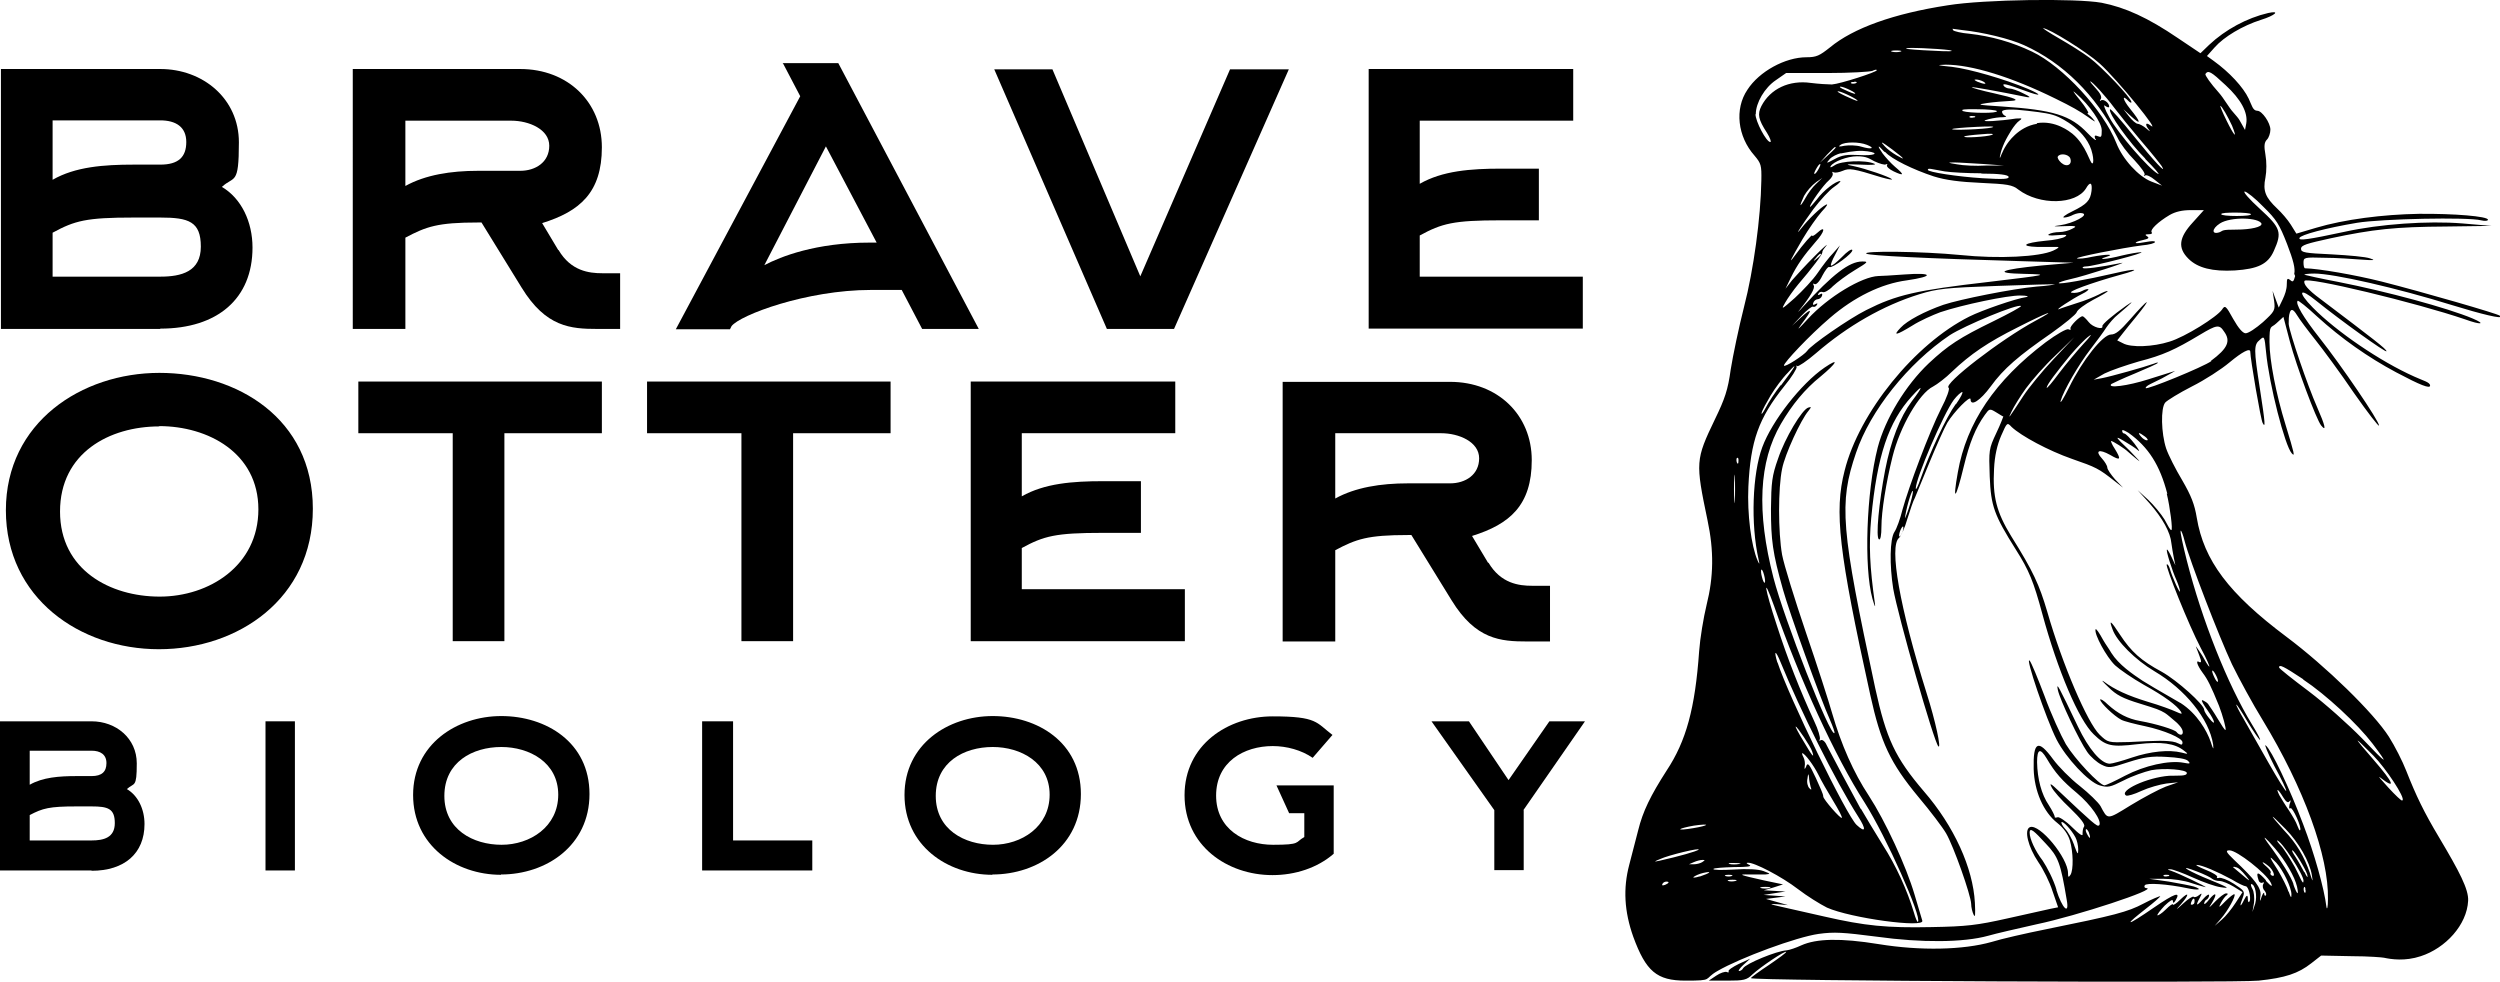 <?xml version="1.0" encoding="UTF-8"?>
<svg xmlns="http://www.w3.org/2000/svg" version="1.1" viewBox="0 0 807.9 317.4">
  <!-- Generator: Adobe Illustrator 28.7.1, SVG Export Plug-In . SVG Version: 1.2.0 Build 142)  -->
  <g>
    <g id="logo">
      <g>
        <g>
          <path d="M51.8,106.3H.3V22.3h51.5c13.8,0,25.4,9.6,25.4,23.7s-1.5,10.7-5.5,14.4c6.3,3.7,9.9,11.3,9.9,19.6,0,16.5-11.3,26.2-29.8,26.2ZM17,58.1c7.3-4.2,16.5-4.9,26.2-4.9h8.6c5.8,0,8.4-2.4,8.4-7.3s-3.4-7-8.4-7H17v19.1ZM17,89.4h34.8c6.8,0,13.1-1.6,13.1-9.7s-3.9-9.4-13.1-9.4h-8.6c-15.4,0-19,1-26.2,4.9v14.3Z"/>
          <path d="M180.5,80.8c4,6.8,9.9,7.5,14.1,7.5h5.8v18h-7.3c-8.7,0-16.7-.6-24.5-13.3l-13-21.1h-1.1c-13.1,0-16.7,1.3-23.5,4.9v29.5h-17V22.3h54.1c15.4,0,26.4,10.7,26.4,25.3s-7.1,20.7-19.3,24.5l5.2,8.7ZM168.1,55.2c5,0,9.4-2.8,9.4-8.1s-6.5-8.1-12.3-8.1h-34.2v21.1c6.5-3.6,14.7-4.9,23.5-4.9h13.6Z"/>
          <path d="M252.9,20.4h18l45.4,85.9h-18.3l-6.6-12.6h-10c-20.7,0-42.3,8.1-45,11.7l-.5,1h-17.5l40.2-75.3-5.5-10.5ZM283.3,78.4l-16.4-31.1-19.9,38.4c5.3-2.8,16.7-7.3,34-7.3h2.3Z"/>
          <path d="M379.2,106.3h-21.5l-36.4-83.9h18.8l28.4,66.9,29-66.9h19l-37.1,83.9Z"/>
          <path d="M458.8,89.4h52.7v16.8h-69.2V22.3h66.1v16.7h-49.6v20.4c7.3-4.2,16.5-4.9,26.2-4.9h12.3v16.7h-12.3c-15.4,0-19,1-26.2,4.9v13.3Z"/>
          <path d="M51.3,209.8c-25.4,0-49.4-16.5-49.4-44.9s24.5-44.4,49.6-44.4,49.6,14.7,49.6,43.9-24.3,45.4-49.7,45.4ZM51.5,137.8c-16.2,0-32.1,8.6-32.1,27.5s16.2,27.5,32.2,27.5,31.9-10,31.9-28.2-16.2-26.9-32.1-26.9Z"/>
          <path d="M163,140v67.2h-16.7v-67.2h-30.5v-16.7h78.7v16.7h-31.6Z"/>
          <path d="M256.3,140v67.2h-16.7v-67.2h-30.5v-16.7h78.7v16.7h-31.6Z"/>
          <path d="M330.3,190.4h52.6v16.8h-69.2v-83.9h66.1v16.7h-49.6v20.4c7.3-4.2,16.5-4.9,26.2-4.9h12.3v16.7h-12.3c-15.4,0-19,1-26.2,4.9v13.3Z"/>
          <path d="M481,181.8c4,6.8,9.9,7.5,14.1,7.5h5.8v18h-7.3c-8.7,0-16.7-.6-24.5-13.3l-13-21.1h-1.1c-13.1,0-16.7,1.3-23.5,4.9v29.5h-17v-83.9h54.1c15.4,0,26.4,10.7,26.4,25.3s-7.1,20.7-19.3,24.5l5.2,8.7ZM468.6,156.2c5,0,9.4-2.8,9.4-8.1s-6.5-8.1-12.3-8.1h-34.2v21.1c6.5-3.6,14.7-4.9,23.5-4.9h13.6Z"/>
          <path d="M29.6,281.3H0v-48.2h29.6c7.9,0,14.6,5.5,14.6,13.6s-.8,6.1-3.2,8.3c3.6,2.1,5.7,6.5,5.7,11.3,0,9.5-6.5,15.1-17.1,15.1ZM9.6,253.6c4.2-2.4,9.5-2.8,15.1-2.8h4.9c3.3,0,4.8-1.4,4.8-4.2s-2-4-4.8-4H9.6v11ZM9.6,271.6h20c3.9,0,7.5-.9,7.5-5.6s-2.2-5.4-7.5-5.4h-4.9c-8.8,0-10.9.6-15.1,2.8v8.2Z"/>
          <path d="M85.8,281.3v-48.2h9.5v48.2h-9.5Z"/>
          <path d="M161.9,282.7c-14.6,0-28.4-9.5-28.4-25.8s14-25.5,28.5-25.5,28.5,8.5,28.5,25.2-14,26-28.6,26ZM162,241.4c-9.3,0-18.4,4.9-18.4,15.8s9.3,15.8,18.5,15.8,18.3-5.8,18.3-16.2-9.3-15.4-18.4-15.4Z"/>
          <path d="M226.9,281.3v-48.2h10v38.5h25.6v9.7h-35.5Z"/>
          <path d="M320.7,282.7c-14.6,0-28.4-9.5-28.4-25.8s14-25.5,28.5-25.5,28.5,8.5,28.5,25.2-13.9,26-28.6,26ZM320.8,241.4c-9.3,0-18.4,4.9-18.4,15.8s9.3,15.8,18.5,15.8,18.3-5.8,18.3-16.2-9.3-15.4-18.4-15.4Z"/>
          <path d="M431,275.9c-5.3,4.6-12.5,6.9-19.8,6.9-14.6,0-28.4-9.5-28.4-25.8s14-25.5,28.5-25.5,14,2,19.3,6l-6.4,7.4c-3.6-2.5-8.4-3.8-12.9-3.8-9.3,0-18.3,5.1-18.3,16s9.2,15.9,18.4,15.9,7-.8,10.1-2.5v-7.7h-4.9l-4.1-9h18.5v22Z"/>
          <path d="M492.4,261.8v19.4h-9.5v-19.4l-20.3-28.7h12.1l12.8,19,13.2-19h11.5l-19.9,28.7Z"/>
        </g>
        <path d="M807.8,102c-.6-.6-24.4-7.5-38.1-11-8.8-2.2-20.4-4.2-24.8-4.3-.3,0-.5-.8-.5-1.8,0-1.7.2-1.8,6.8-1.6,3.8,0,9.2.4,12,.6,4.1.3,4.6.2,2.7-.4-1.3-.5-6.8-1-12.4-1.3-8.7-.4-9.9-.6-9.9-1.8s1.9-1.7,9.6-3.4c13.6-2.9,20.8-3.7,37.4-3.8l14.5-.2-9.4-.8c-11.1-.9-26.7.2-38,2.7-11.7,2.5-15,3-14.6,2,.3-1,8.5-3.2,18.6-4.9,7.8-1.3,35.9-1.9,40.1-.8,1.3.3,2.2.2,2.2-.2,0-1.1-10.9-2-22.3-1.9-11.7.2-24.1,1.8-33.2,4.5l-6.4,1.9-1.8-2.9c-1-1.6-3-3.9-4.4-5.2-3.8-3.6-4.7-5.7-3.8-10,.4-2.1.4-5.2,0-7.4-.5-2.8-.4-4,.5-4.9.6-.6,1.1-2.1,1.1-3.2,0-2.2-2.7-6.1-4.2-6.1s-1.8-1.8-2.8-3.9c-1.8-3.8-6.3-8.6-11.3-12.2l-2.2-1.6,2.5-2.8c3-3.4,9-7,15-8.9,4.5-1.4,6.4-3.1,2.3-2.2-6.9,1.6-13.9,5.4-19.1,10.3l-2.8,2.7-7.3-4.9c-9.7-6.6-17-9.9-24.6-11.4-8.3-1.5-37.9-1.1-49.7.8-17.6,2.7-30.6,7.4-38.1,13.6-3.4,2.7-4.4,3.2-7.6,3.2-6.9,0-15.3,4.6-19.1,10.5-4.2,6.2-3.2,15.1,2.3,21.3,2.1,2.5,2.3,3.1,2.2,8-.2,12.1-2.5,28.9-5.6,40.9-1.7,6.7-3.6,15.8-4.3,20.2-.9,6.6-1.9,9.5-5.1,16.1-6.3,13.1-6.3,13.9-2.4,32.6,2.1,9.9,2,18.2-.3,27.4-1,4.1-2.1,10.8-2.4,14.9-1.3,18.5-4.2,29.1-10.5,38.6-5.2,8.1-7.7,13.2-9.2,19.3-.7,2.8-2,7.8-2.9,11.2-2,7.6-1.6,15,1.3,23.2,4.1,11.2,7.6,14.2,16.9,14.2s5.6-.4,10.3-3.1c7.4-4.3,25.6-11,32.7-12,5.1-.7,7.9-.5,18.8.9,14.4,2,28.1,1.9,36-.3,2.4-.7,9.4-2.3,15.6-3.7,13-2.7,39.7-11.5,35.5-11.7-.5,0-.8-.4-.5-.9.5-.9,7.4-.4,13.6.9,3.7.8,5.3.5,2.3-.5-1-.3-4.6-1-8.1-1.6l-6.3-.9h4.7c2.7,0,6.5.5,9,1.4,2.4.8,4.4,1.3,4.5,1.3.2-.2-8.8-4.5-11.2-5.3-1.3-.4-1.3-.5-.2-.5.7,0,4,1.2,7.3,2.7,3.3,1.5,7.3,2.9,8.9,3.1,3.3.5,3.1.3-5.7-3.3-6-2.6-7.7-4-2-1.8,2.4.9,4.6,2,5,2.4.5.4,1.5.7,2.4.7s3,.9,4.5,1.8l2.9,1.8-2.2,3.4c-1.3,2-3.2,4.4-4.5,5.5l-2.3,2,2-2.3c2.3-2.6,4.9-7.4,4.4-7.9-.2-.2-1.5.8-2.9,2.2-2.1,2.2-2.4,2.3-1.5.6.6-1.1,1.4-2.2,1.9-2.5.5-.4.4-.6-.2-.6s-2.1,1.2-3.4,2.5c-2.4,2.5-2.4,2.5-1.1.4,1.8-3,1.1-3.5-1-.9-.9,1.2-1.6,1.7-1.6,1.3s.3-1.1.8-1.3c.4-.2.8-.9.8-1.4s-.9,0-2,1.3c-2.1,2.4-2.5,2.2-1-.5.8-1.5.7-1.6-.3-.8-.6.5-1.4.8-1.7.5-.2-.3-1.8.7-3.4,2.2-2.5,2.3-2.6,2.3-.7.2,2.8-3.2,2.7-4.3-.2-1.5-1.3,1.3-2.4,2-2.4,1.6s-1,.3-2.3,1.6c-1.3,1.3-2.5,2-2.7,1.9-.2-.2.9-1.6,2.3-3.1,1.7-1.6,2.7-2.3,2.7-1.5,0,.8.3.7.9-.3,1.7-2.9-.2-2.3-7.2,2.5-3.9,2.7-7.2,4.8-7.4,4.6-.2-.2,2-2,4.8-4.2,2.7-2.1,4.9-4,4.8-4.2-.2,0-2.6.9-5.4,2.4-5.1,2.7-9.3,3.8-31.5,8.3-6.5,1.3-14.4,3.1-17.6,4.1-9.2,2.6-23,2.9-36.5.7-12.3-2-20.1-1.8-25,.4-1.7.8-3.8,1.5-4.7,1.6-3.3.2-13.2,4.3-14.1,5.8-.2.5-.9.9-1.3.9s.2-.9,1.4-2l2.2-2-3.7,1.7c-2,1-3.5,2-3.3,2.4.2.3,0,.5-.6.2-.5-.2-2.1.3-3.4,1.2l-2.4,1.6h6c5.3,0,6.3-.2,8.1-2,2.7-2.5,10.5-7.7,10.9-7.3.2.2-2.3,2-5.5,4.2-3.2,2.1-5.9,4.1-5.9,4.3,0,.9,156.4,1.6,164.1.8,8.6-.9,12.8-2.3,17-5.6l3.2-2.5,9.9.2c5.4,0,10.1.4,10.4.5,2.3.5,6.8,1.2,11.9-.5,8-2.6,14.9-10.1,15.3-17.9.2-3.7-2.8-9.4-9.4-20.5-4.9-8.2-7.4-13.4-10.6-21.5-1.2-3.1-3.7-8-5.6-11-4.9-7.7-20.4-22.8-33.1-32.3-18.7-14-26.7-24.7-29-38.5-.7-4.3-1.8-7.1-4.7-12.1-2.1-3.5-4.5-8.2-5.2-10.3-1.6-4.9-1.8-13-.3-14.8.6-.7,4.5-3.1,8.6-5.2,4.2-2.1,9.6-5.6,12.2-7.8,4.1-3.4,6.7-4.8,6.7-3.4,0,2.2,3.4,22.1,4,23,.9,1.7.9.5-.9-11.1-2-12.8-2-14.2,0-15.8,1.4-1.3,1.5-1.2,2,4,1,10.5,6.1,30.3,8.3,32.7,1.1,1.2.9.3-2-9.2-3.1-10-5.2-20.9-5.2-26.8s.4-4.3,2.2-6l2.3-2.1,2.1,8c2.1,7.9,8.5,25.1,10.1,27.1,1.8,2.2,1.3,0-1.3-5.9-3.1-7-8.9-24-9.2-26.9,0-1.1,0-2.8.4-3.8q.6-1.8,2.2.8c.9,1.5,3.6,5.1,6,8.1,2.4,3,8.1,10.7,12.5,17.2,4.5,6.4,8.1,11.1,8.1,10.5,0-1.5-12.1-19.3-19.3-28.4-5.2-6.6-7.8-11-7-11.9.2-.2,3,2,6.2,5,7.9,7.2,16.6,13.3,25.6,18.1,7.9,4.2,11,5.4,11,4.3s-2.3-1.6-5.1-2.9c-11-4.9-25.1-14.5-32.8-22.3-5.1-5.2-4.4-6.7,1.1-2.2,7.8,6.3,22.7,17,22.7,16.3s-3.8-3.6-21.5-17c-3.8-2.8-5.4-4.7-5-5.7.5-1.6,36.4,7.1,51.9,12.4,5.2,1.9,6.9,1.6,2.4-.3-8.1-3.4-27.7-8.7-43.4-11.8-5.8-1.1-10.7-2.2-10.9-2.3-.2-.2,1.3-.4,3.2-.4,6.3,0,26.8,4.7,44.5,10.2,9.7,3,16.5,4.6,15.6,3.6ZM543.5,267.7c.9-.3,3.4-.9,5.5-1.1,4.8-.5,1.6.6-3.6,1.3-2.3.3-3,.2-1.9-.2ZM537.9,286c-.6.2-.9.2-.7-.3.2-.5.8-.8,1.3-.8,1.1,0,.9.5-.5,1.1ZM536,278.2c-1.6.4-1.5.2.5-.6,2.8-1.3,13.3-3.8,12.4-3-.6.5-6.1,2.1-12.8,3.6ZM547.4,278.6c.9-.4,2.1-.7,2.7-.7,1,0,1,0,0,.7-.6.4-1.9.7-2.7.7h-1.6l1.6-.7ZM549.3,283.2c-1.5.5-2.4.5-2,.2.5-.4,1.8-1,3.1-1.3,3.1-.7,2.4,0-1.2,1.2ZM708.4,292.3c-.5.2-.5,0-.3-.7.5-1.4,1.1-1.6,1.1-.5s-.3,1-.8,1.3ZM719.2,27.5c5,4.6,7.3,8.9,6.7,12.4l-.4,2.1-1.4-2.5c-.2-.4-.6-1.1-1.2-1.8-.6-.7-1-1.2-1.2-1.4-1.4-1.5-3-4.5-4.7-6.4-2.6-2.9-4.5-5.6-4.3-6,.9-1.3,1.8-.8,6.5,3.6ZM722.8,69.8c-2.7,0-5-.2-5-.6s2.1-.5,4.6-.5,4.9.2,5,.5c.2.4-1.9.6-4.6.6ZM730.8,72.3c.3,1-3.3,1.9-8.1,1.9s-4.2.3-5.3.8c-2.7,1-2.8-1,0-2.8,3.4-2.2,12.8-2,13.5.2ZM717.5,34.2c.5,0,2.5,3.6,3.8,6.4,1.9,4.7.7,3.4-1.8-1.7-1.3-2.6-2.1-4.7-2-4.7ZM693.2,51.3c3.1,3.1,5,5.3,4.2,4.9-2.9-1.5-13.1-13.3-15.7-18.2-1.6-2.8-2.1-4.5-1.4-3.8.7.5,1.3.7,1.3.2,0-1.2-2-2.6-2.7-1.9-.4.3-.4,0,0-.5.4-.7-.2-1.9-1.6-3.4-1.2-1.3-2-2.3-1.8-2.3.6,0,4.9,4.7,7.8,8.6,1.5,2,5.3,6.7,8.6,10.6,3.3,3.8,6.3,7.6,6.7,8.2,1.8,3-2.5-1.6-9.2-9.9-3.9-4.9-7.3-8.7-7.5-8.5-.9.9,6.2,10.8,11.4,16ZM660.2,9.1c1.9,0,14.2,7.7,18.3,11.4,5.6,5,20.4,23.2,16.4,20-1.6-1.2-1.8-.2-.4,1.5.5.6.2.5-.8-.4-1-.9-2.4-1.6-2.9-1.6s-1.8-1.1-2.8-2.4l-1.8-2.3,2.5,2.3c3.4,3.1,3.2,1.9-.3-2.4-2.5-3.1-2.8-4.9-.5-2.5.5.5.9.6.9.3,0-1.3-9.6-11.4-13.5-14.3-2.1-1.6-6.6-4.4-9.9-6.3-3.3-1.9-5.6-3.4-5.2-3.4ZM631,9.3c.2,0,1.5.2,3,.4,6.7.7,15.5,2.8,20.1,4.9,12.6,5.7,23.1,16.1,30.1,29.7.9,2,3.4,5.3,5.6,7.5,2.1,2.3,3.6,4.3,3.2,4.7-.3.4-.2.5.2.2.5-.3,1.9.4,3.1,1.4l2.4,1.9-3.4-1.3c-4.2-1.6-9.4-7.3-11.4-12.5-4.2-10.6-17.3-24.8-27.2-29.5-6.5-3.1-13.2-5-20.3-5.8-2.6-.2-4.9-.8-5.2-1.1-.2-.4-.3-.6-.2-.5ZM677.3,44.9c.3.8-.9,0-2.6-1.8-5.6-5.9-11.2-7.6-27.9-8.7-7.8-.5-8.2-.6-4.7-1.1,2.1-.3,5.6-.6,7.8-.7q4.6-.2-5.3-2.4c-4.2-.9-7.6-1.9-7.4-2,.3-.2,8.5,1.3,17.9,3.2,1.3.2.9-.2-1.2-1.2-1.7-.9-3.8-1.6-4.5-1.6s-1.6-.4-1.9-.9c-.5-.9.8-.6,7.1,1.7,5.1,1.9,5.6,1.4.7-.7-7.4-3.1-18.7-6.4-24.5-7.1-5-.5-5.2-.6-2-.7,8.3,0,21.1,3.9,35.5,11,5.1,2.5,7.8,4,10.6,6,0,0,2,1.5,2.1,1.3,0,0-1.1-1.5-2-2.1-.5-.3-.5-.6-.2-.6s-.8-1.9-2.7-4.2c-2.2-2.7-2.6-3.4-1.2-2.1,4.4,3.8,8.3,9.5,8.3,11.9s-.2,2.3-1.3,1.9c-.9-.4-1.2-.2-.8.9ZM658.3,40c-6.2,1-9.5,6.2-10,7-1.3,2-1.9,4.1-2,4-.2,0,.4-3,2-6,.4-.7,2.5-4.8,4.4-6.1.1,0,.6-.4.5-.6,0-.1-.6,0-1.7,0-5,.8-11.8,1.2-9.8.5,1.1-.4,3.2-.8,4.7-.9,1.3,0,1.9-.1,1.9-.3,0-.1-.3-.1-.7-.4-.4-.3-.7-.9-.6-1.2.2-.7,3.4-.8,8.2-.2,5.1.6,7.6.9,10,2,.6.3,9.4,4.2,11,12,.3,1.3.4,2.9,0,3-.8.2-1.9-5.8-6.5-9.6-.8-.6-5.4-4.4-11.5-3.4ZM666.1,52.6c-.9-.8-1.3-1.7-1.1-2,.7-1.2,3.4-.8,4,.5.8,2.1-1.1,3.1-2.9,1.5ZM634.3,35.8c-.9-.4.9-.6,4.6-.5,3.4,0,6.3.3,6.4.6.5.8-9,.7-11,0ZM638,37.9c-.5.2-1.3.2-1.5,0-.3-.2.2-.5,1-.4.9,0,1.1.2.5.5ZM638.6,41c4.4-.2,6.5-.2,5.1.2-2.4.6-13.5,1-12.8.5.2-.2,3.7-.5,7.8-.7ZM643.7,43.6c-1.5.6-9.6,1.1-8.9.5.2-.2,2.6-.5,5.4-.7,3.1-.3,4.5-.2,3.5.2ZM631.6,52.5c1.5,0,5.7.3,9.4.5l6.7.5h-5.9c-3.2.2-7.4,0-9.4-.4-3.1-.5-3.2-.6-.8-.6ZM640.3,56.1c6,0,8.5.4,8.8,1,.2.8-1.6.9-8.4.5-8.1-.5-17.7-2-17.7-2.7s.9-.3,5.5.5c2,.3,7.3.6,11.8.6ZM638.6,25.7c.6,0,1.7.3,2.4.7,1.4.9.2.9-2,0-1-.5-1.2-.7-.4-.7ZM630,16.2c2,.4-.2.5-5.1.2-4.8-.2-8.8-.5-8.9-.7-.5-.5,10.3,0,14,.5ZM612.8,16.3c1.5,0,2.1.2,1.3.4-.7.2-2,.2-2.7,0-.7-.2,0-.4,1.4-.4ZM611.5,48.3c4.1,3.1,4.5,3.7,1.4,1.9-1.4-.8-3.1-2.1-3.8-2.9-1.8-1.9-1.1-1.6,2.4,1ZM609.3,49.2c2,2.2,8.9,5.6,15.6,7.8,3.8,1.2,8.4,1.8,15.3,2.1,8.5.4,10.1.6,12.1,2.2,6.8,5.1,18.5,4.9,21.8-.4,1.3-2.3,2.1-2,1.8.8-.4,3.1-1.5,4.3-6.2,6.6-2.3,1.1-3.4,2-2.7,2,.8,0,2.1-.4,3-.9.9-.4,2.2-.7,2.9-.5,2.4.5-2.9,3.3-7.2,3.9q-3.8.5.9.3c4.4-.2,4.8,0,3.1.8-1,.6-2.9,1.1-4.2,1.1s-2.8.3-3.4.7c-.6.4.4.5,2.7.3,2.9-.2,3.5-.2,2.5.5-.7.5-3.5,1.1-6.3,1.3-7,.7-8.4,1.8-2.6,2,2.6,0,5.4,0,6.3,0,1,0,.5.4-1.2,1.2-4.4,2-17.5,2.7-30.1,1.4-12.2-1.2-32.1-1.4-30.2-.4,1.2.6,18.3,1.5,50.1,2.4l16.8.5-10.4.9c-13.3,1.3-15.9,2.5-5.6,2.7,8.5.2,7.8.3-11.4,2.6-23.5,2.7-29.9,4.2-39.6,9.1-5.6,2.8-18,11.4-19.1,13.2-.9,1.3-7.5,5.6-7.5,4.7s8.1-9.6,14.9-15.4c7.8-6.7,16.5-11,24.8-12.1,9-1.3,8.5-2.6-.8-1.9-3.9.3-7.8.5-8.4.5-5.3.2-16.2,6.7-22.8,13.9-3.1,3.4-3.8,4-2,1.6,3.6-4.7,3.6-5.6-.2-2.1l-2.9,2.7,3.1-3.3c1.7-1.8,3.4-3.1,3.7-2.9.3.2.9,0,1.2-.5.4-.6.2-.7-.5-.3-.6.4-.9.2-.6-.5.2-.6.9-1.1,1.4-1.1s1.2-.5,1.4-1.1c.2-.7,0-.9-.6-.5-.7.4-.9.3-.5-.3.3-.5.9-.6,1.4-.4.4.2,1.9-.5,3.2-1.9,1.4-1.3,4.6-3.7,7.1-5.2,4.3-2.6,4.5-2.8,2.4-2.8-4.2,0-9.6,4.2-19.1,14.6-1.5,1.7-2,2.1-1.1,1,3.4-4.2,5.1-7.1,4.5-7.9-.3-.6-.2-.7.3-.4.5.3,1.6-.8,2.5-2.7.9-1.7,1.9-3.1,2.3-2.8.9.5,7.7-4.5,7.4-5.5-.2-.5-1.7.5-3.4,2.3-1.7,1.7-3.3,3-3.5,2.7-.2-.2.4-1.8,1.3-3.4l1.6-3.1-2.2,2.5c-1.3,1.3-3.5,4.2-5,6.4-1.5,2.2-4.9,5.8-7.4,8.1-4.3,3.8-4.5,3.9-3.1,1.5.8-1.4,2.7-4.1,4.2-5.9,4.3-5,7.8-9.6,7.8-10.3s.6-1.3,1.3-2.2c.7-.9-1,.6-3.8,3.4-2.8,2.8-6,6.3-7.3,7.8l-2.1,2.7,1.7-3.5c2.1-4.3,4.2-7.2,8-11.6,3.1-3.4,3.4-5.6.5-2.9-.9.8-1.6,1.2-1.6.8s-2.6,2.4-5.8,6.8c-1.9,2.6-1.2,1.1,2.7-5.6,1.9-3.2,4.7-7.2,6.2-8.9,1.8-1.9,2.2-2.7,1.3-2.2-1.6.8-5.5,4.5-7.9,7.6-2.7,3.4.2-1.1,3.9-6.2,2.2-2.9,5.2-6.2,6.7-7.2,1.5-1,2.3-1.9,2-1.9-1.5,0-5.5,3.1-7.6,6-1.3,1.6-2.2,2.6-2.2,2.3,0-.9,4.3-7,6.2-8.6.9-.8,1.4-1.8,1.1-2.3-.2-.4,0-.5.4-.2.5.2,1.7,0,2.9-.5,2.1-.9,3.2-.8,12.5,2.1,2.1.6,3.6.9,3.4.6-.9-.8-8.5-3.4-12.3-4.2-3.1-.6-2.7-.7,2.3-.5,3.6.2,5.2,0,4.3-.3-2.9-1.3-10.9-.9-12.8.5-1.1.7-1.6.9-1.3.3.9-1.5,5.4-3.2,8.5-3.2s3.9.7,5.6,1.6c1.7.8,3.4,1.3,3.8,1,.5-.2.5-.2.3.3-.2.4.7,1.3,2.2,2,3.4,1.6,3.5,1.1.4-1.5-1.3-1.1-3.1-3.1-4-4.3-1.9-2.7-1.6-3,.5-.6ZM575.5,124.4c-1.8,2.3-4,5.6-4.9,7.4-.9,1.7-1.5,2.4-1.3,1.6.2-.9,1.6-3.4,2.9-5.6,1.4-2.3,3.8-5.6,5.6-7.4,3.4-3.8,2.6-2.2-2.3,4.2ZM586.9,83.3c.5-.7,1.2-1.3,1.3-1.3.6,0,.2.6-1.1,1.6-1.2,1-1.3.9-.2-.3ZM599.4,30.3c-.3,0-1.7-.5-3.1-1.2-1.5-.6-2.1-1.1-1.5-1.1,1.1,0,5.6,2.2,4.6,2.3ZM599.2,26.4c.9,0,1.1.2.5.5-.5.2-1.3.2-1.5,0-.3-.2.2-.5,1-.4ZM600.2,32.6c-.3,0-2-.7-3.9-1.6-1.9-.9-2.9-1.5-2.3-1.5,1.2,0,7.1,3,6.2,3.1ZM603.3,46.8c2.8,1.1,1.6,1.6-1.8.6-1.6-.5-4.1-.5-5.4-.3-1.9.4-2.2.3-1.3-.3,1.4-1,6-1,8.5,0ZM594.8,49.6c4.3-.9,6.6-1,8.7-.7,4.2.6,2.2,1.5-2.7,1.2-3.8-.2-5.6,0-7.9,1.3-2.8,1.5-2.9,1.5-1.6,0,.7-.8,2.4-1.6,3.6-1.9ZM590.6,50.3l-2.5,2.3,2.3-2.6c1.3-1.3,2.4-2.5,2.6-2.5.6,0,0,.6-2.4,2.8ZM588.2,53c.2,0,0,.7-.5,1.6-.5.9-1,1.6-1.3,1.6s0-.7.5-1.6c.5-.9,1-1.6,1.3-1.6ZM586.7,59l2.2-1.5-2.1,2c-1.1,1-2.6,3.1-3.3,4.4-.7,1.3-1.5,2.4-1.6,2.4-.2,0,.3-1.3,1.1-3,.9-1.6,2.6-3.5,3.8-4.3ZM567.4,36.9c0-3.7,2.9-8.6,6.5-11l3.3-2.3h13.3c7.3,0,13.9-.4,14.6-.7.8-.4,1.4-.5,1.4-.2,0,.6-11.8,4.4-14.5,4.6-1.3,0-4.4-.2-6.8-.5-7-1-13.1,1.9-16,7.5-1.3,2.6-1,4.3,1.8,8.6,1,1.6,1.5,3,1.1,3-1.3,0-4.8-6.7-4.8-9ZM561.4,148c.2-.3.5.2.4,1,0,.9-.2,1.1-.5.5-.2-.5-.2-1.3,0-1.5ZM560.5,154.2c.2-2,.2-.3.2,3.8s0,5.8-.2,3.7c-.2-2-.2-5.3,0-7.4ZM560.7,278.9c1.7,0,2.3.2,1.3.3-.9.2-2.4.2-3.1,0-.7-.2,0-.4,1.8-.3ZM558.7,282.7c1.1,0,1.5.2.9.4-.5.2-1.4.2-2,0-.5-.2,0-.4,1-.4ZM560.8,284.7c-.7.2-1.8.2-2.3,0-.5-.2,0-.4,1.4-.4s1.7.2.9.4ZM570.5,286.6c1.5,0,2.1.2,1.3.4-.7.2-2,.2-2.7,0-.7-.2,0-.4,1.4-.4ZM664.6,287.6c-1-3.4-3.1-7.4-4.5-9.5-2.4-3.1-4.2-7-4.2-9s1.6-.4,5.2,3.5c4.1,4.3,4.8,6.3,6.8,18.3.9,5-1.5,2.7-3.4-3.4ZM670.3,273.1c-.7-2-2-4.3-2.9-5.2-.9-1-1.4-2-1.2-2.2.5-.5,3.3,2.6,4.5,4.9.5.9.9,2.7.9,3.9,0,1.9-.2,1.7-1.3-1.3ZM674.6,269.8c-.5-.8-.7-1.6-.5-1.8.2-.2.5.2.9.9.7,2,.5,2.5-.4.9ZM678.3,266.7c-.4.7-2.3-1-12.9-11-2.7-2.6-3.2-2.8-2.4-1.3.5,1.1,3.2,4.2,6,6.8,3.4,3.3,4.9,5.2,4.5,5.9-.4.5-.5,1.6-.5,2.4.2.9-1,.2-3.4-2.2-2-2-4.2-3.4-4.7-3.2-.6.2-1,.2-.9-.2,0-.3-.8-2-1.9-3.7-2.4-3.5-3.7-8.5-3.8-13.9,0-4.3,1-4.7,3.1-1.2,2.7,4.6,5,7.2,9.8,11.2,4.5,3.8,8.1,8.9,7.2,10.4ZM700.7,283.1c-.5.2-1.3.2-1.5,0-.3-.2.2-.5,1-.4.9,0,1.1.2.5.5ZM726.9,291.3c-.2.5-.5.2-.5-.9q0-2-1.2.4c-1.3,2.7-1.6,2.2-.4-.8.7-1.9.5-2.2-2.9-4.4-2-1.3-4.2-2.1-4.8-1.9-.5.2-.9,0-.6-.3.2-.4-1.4-1.4-3.7-2.3-2.2-.9-3.5-1.6-2.9-1.6,1.6,0,6.7,2.2,11.3,4.7,2.1,1.3,4.1,2.2,4.5,2.2.9,0,1.8,3.5,1.3,4.9ZM722.2,280.2c1,0,2,.9,3.8,3.1,1.3,1.6,1.1,1.6-1.2-.4-1.5-1.3-2.9-2.4-3.1-2.6-.2,0,0-.2.4-.2ZM728.8,292l-.9,2.7.5-2.9c.2-1.6,0-3.7-.5-4.5-.5-.9-.6-1.6-.4-1.6,1.3,0,2,3.8,1.3,6.3ZM732.3,284.5c-2.6-2.9-3.4-3-2.4,0,.2.7.9,1,1.3.7.5-.2.5,0,.2.5-.3.5-.2,1.5.4,2.1.5.6.7,1.3.4,1.6-.2.2-.5,0-.5-.6,0-.6-.4-.2-.8.9-.6,1.9-.7,1.9-.4-.3.3-2.4-1.7-5.1-8.5-11.5-2.7-2.6-2.9-3.1-1.5-3.1,2.4,0,11.8,7.4,13.3,10.4q1.2,2.4-1.6-.6ZM734.1,282.9c-.4-.2-.5-.6-.3-.9s-.4-1.1-1.3-1.9c-2-1.7-1.6-2,.5-.3,1.6,1.2,2.6,3.9,1.1,3.1ZM739.5,288.1c-.4-1.5-2-4.5-3.4-6.9-2.9-4.5-3.1-5.1-.5-2.4,2.3,2.5,4.9,8.1,4.9,10.2,0,1.4-.2,1.2-.9-.9ZM741.2,285.8c-.8-2.4-3.6-7-8.5-13.6-1.9-2.7-.5-1.5,2.5,2,3.4,4,6.4,9.2,7.1,12.3.7,3.2,0,2.7-1.2-.8ZM741.6,280.2c-1.6-2.8-3.5-5.9-4.5-6.9-.9-.9-1.4-1.7-1.2-1.7,1.3,0,8.5,11,8.5,13s-1.3-1.6-2.8-4.4ZM745.1,287.7c0,.9-.2,1.1-.5.5-.2-.5-.2-1.3,0-1.5.2-.3.5.2.4,1ZM744.6,281.8c-.8-1.5-2-3.7-2.8-4.9-.8-1.2-1.3-2.1-1-2.1.6,0,4.2,5.9,4.8,7.8.3,1.3,0,1.1-.9-.8ZM746.5,282.2c-1.9-5.4-4.2-9.5-8.5-14-5-5.6-4.7-5.7.6-.3,4.3,4.4,7.8,10.6,8.5,14.9.4,2.4.3,2.3-.6-.5ZM740.2,261.2c.6-.6,3.8,6.4,3.1,7.1-.2.2-.5-.5-.9-1.5-.3-1-1.6-3.2-2.7-4.9-1.2-1.7-2.5-3.9-3.1-4.9-1.3-2.6-.4-2.1,1.2.6,1,1.6,1.6,2,2.1,1.3.4-.5.5-.2,0,1-.2,1.1-.2,1.6.2,1.3ZM776.3,258.7c-.2.2-2.2-1.7-4.5-4.2-2.3-2.5-3.5-3.9-2.7-3.3,5.4,4.2,4.5,1.9-2-5.6-3-3.4-5.4-6.3-5.2-6.3s2.4,2.2,5.1,4.9c4.1,4.2,10.3,13.6,9.4,14.4ZM744.3,219.6c7.4,4.9,17.5,14.3,22.4,20.7,5.5,7.3,4.9,7-3.3-1.6-4.5-4.6-12-11.3-17.3-15.3-5.2-3.9-9.5-7.3-9.6-7.7,0-1.1,1.3-.5,7.8,3.8ZM704.7,171.5c.2-.2.8,1.4,1.3,3.4,1.6,6.2,11,30.6,15.3,39.8,2.3,4.7,6.7,12.8,9.9,18,13.3,21.9,21.4,44,21.1,57.9,0,2.6-.3,3.7-.5,2.4-.7-5.8-3.9-17.2-7.5-26.6-4.4-11.7-10.3-24.1-12.1-25.5-.6-.6.6,2.4,2.8,6.7,2.3,4.2,4,7.8,3.8,8-.2.2-2.7-3.8-5.6-8.9-2.8-5-6.5-11.4-8-14.1-1.6-2.7-2.7-4.9-2.5-4.9.2,0,1.8,2.4,3.6,5.5,1.8,3,3.6,5.6,4,5.9.4.2-.7-2-2.5-4.9-8-13.1-16.2-33.8-21.1-53-1.3-5.1-2.2-9.4-2-9.6ZM716.7,220.3c-.2.2-.7-.5-1.2-1.6-.5-1.1-.8-2-.5-2,.5,0,2.1,3.2,1.7,3.6ZM700.2,159.5c1.1,4.5,2,11.8,1.5,11.8s-1.1-1.5-2.2-3.4c-1.1-1.8-3.5-4.7-5.3-6.4l-3.4-3.1,3.8,4.2c4.3,4.9,6.8,9.5,7.1,12.9.2,1.3.5,3.4.8,4.8l.5,2.4-1.2-2.6c-.6-1.3-1.3-2.5-1.5-2.5-.5,0,1.6,6.7,3.1,10,.6,1.4,1.1,3,1.1,3.5,0,.9-2.4-4.2-3.4-7.6-.3-.8-.7-1.3-.9-1.1-.5.6,7.1,19.6,11,27,1.9,3.5,3.1,6.3,2.7,6-.3-.2-1.3-1.8-2.2-3.5,0,0-2-3.1-2.1-3,0,0,1.2,3,1.6,4.3,0,.2.2.6,0,.8,0,0-.2,0-.4,0-1.3-.9-.9.8,1,3.4,1.6,2.1,2.7,4.3,5.3,10.7,1.2,3.1,2.4,7.5,2.1,7.8-.2.2-1.3-1.6-2.7-3.9,0,0-1.1-1.9-2.8-4.3,0-.1-.5-.7-1.3-1.1-.3-.2-.7-.4-.8-.3-.2.2.4,1.3,1.9,3.4,2.4,3.4,2.7,5.3.4,2.4-.9-1.1-1.6-2.3-1.6-2.7,0-1.7-8.7-9.5-13.7-12.3-6.7-3.6-9.9-6.5-13.5-12-3-4.6-3.7-5.1-2.4-1.7,1.3,3.8,7.4,9.9,13.5,13.5,10,5.9,17.7,15.4,19,23.7.2,1.9,0,1.6-.8-.9-1.2-3.5-4.4-9.1-9.7-12.5-.1,0,0,0-1.6-.9-5.9-3.4-8.8-5.1-10.7-6.3-3.3-2.2-7.7-5.2-10.1-9-.8-1.4-1.8-2.7-2.6-4.1-1.3-2.4-2.4-4-2.5-3.5-.5,1.5,3.5,8.9,6.3,11.6,1.4,1.3,5.6,4.2,9.3,6.3,6.7,3.7,10.7,6.7,12,8.7.5.9.2.8-1.6,0-1.3-.6-5.3-2.1-9.1-3.2-6.5-2-10.7-3.9-14.3-6.6-.9-.6-.2.2,1.6,1.9,2.5,2.5,4.6,3.6,10.2,5.3,5.5,1.7,6.3,2,8,3,.8.5,1.8,1.4,3.8,3.1.2.2,2,1.8,2,3.1s-1.3.9-2,0c-.5-.8-6.7-2.7-11.8-3.6-4-.7-7.2-2.4-10.4-5.3-1.3-1.3-2.5-2-2.5-1.6,0,1,4.5,5.3,6.8,6.5.9.5,4.5,1.4,7.8,2.1,6,1.3,12,3.8,12,5.2s-.9.4-2.2,0c-1.2-.4-3.5-.5-5.2-.5-1.7,0-6.2.2-9.9.4-6.7.2-6.8.2-9.5-2.4-3.9-3.8-12-22.6-16.9-39.7-2.6-8.8-4.5-13-11.7-24.5-4.7-7.7-6-12.7-5.5-21.7.2-4.2,1-7.7,2.3-10.7,1.9-4.3,1.9-4.4,3.4-2.8,3.1,2.9,11.8,7.6,19.5,10.3,7.8,2.7,8.6,3.1,13.8,7.2l2.7,2.1-2.6-2.7c-1.3-1.5-2.5-3.2-2.5-3.8s-.8-1.9-1.7-2.9c-2.4-2.6-1-3.2,2.6-1.2,3.4,2,3.7,1.6,1.5-2-.9-1.3-1.3-2.5-1.2-2.5.6,0,4.5,2.5,5.5,3.5.4.4,1.9,1.6,3.2,2.7,1.3,1.1,0-.3-2.7-3.1-4.7-4.5-4.9-4.9-2-3.2,1.7,1,3.8,2.3,4.7,3.1.8.7.3-.2-1.1-2.1-1.4-1.8-2.9-3.3-3.3-3.3s-.7-.4-.7-.9.9,0,2.1.7c6.4,4.6,10.1,10.4,12.5,19.7ZM663.6,116.1c-3.6,3.8-8,9.2-9.7,11.8-5,7.7-5.2,7.9-3.8,5,.7-1.5,2.8-4.9,4.6-7.4,1.9-2.6,6.1-7.4,9.5-10.6l6.1-5.9-6.7,7.1ZM675,108.7c1.3-1.1.6,0-1.6,2.3-2.2,2.4-5.8,6.7-8,9.6-2.2,3-4,5.1-4,4.7,0-.9,3.1-5,7.8-10.7,2-2.3,4.5-5,5.9-6ZM693.2,141.1c.8.6,1.1,1.2.6,1.2s-1.3-.5-1.9-1.2c-1.3-1.5-.7-1.5,1.3,0ZM714.6,116.7c-2.4,1.8-21.2,9.5-21.2,8.7s2.3-1.6,5.2-3.1c3-1.6,4.8-2.7,4.2-2.4-.6.2-4.5,1.4-8.6,2.7-6.6,2.1-13.4,3-11.9,1.5.3-.2,3.7-1.8,7.6-3.4,3.8-1.6,7.2-3.1,7.4-3.4.2-.2-.3-.2-1.2.2-3,1.1-14.1,4.2-16.8,4.7l-2.7.5,3.5-2c2-1,7-2.7,11.1-3.9,7.8-2,11.7-3.8,19.7-8.6,5.5-3.3,6.3-3.4,7.8-1.1,2.3,3.1,1.2,5.5-4.2,9.5ZM741.7,89.2c-.5,1.8-.7,2.1-1.6,1.3-.9-.7-1.1-.5-1.1,1.3s-.6,3.4-1.3,4.9l-1.3,2.7-1-2.7-1-2.7.5,3.2c.4,3.1.2,3.4-3.6,6.9-2.3,2-4.7,3.6-5.6,3.6s-2.3-1.6-4-4.6c-2.4-4.4-2.7-4.5-3.6-3.1-1.6,2.4-12,8.9-17,10.4-5.3,1.7-12.5,2-15.1.5l-1.8-.9,1.8-2.3c1-1.3,2.8-3.5,4.2-5.2,5.6-6.9,4.3-6.3-2,.9-3,3.4-4.5,4.7-6,4.7-2.6,0-9.2,8.2-13.6,17.2-1.7,3.4-2.9,5.4-2.7,4.3.9-3.3,5.9-11.9,9.7-16.8,2-2.6,4.3-5.7,5.1-7,.9-1.3,2.5-3.2,3.8-4.2,4.7-4,5.6-4.9,2.6-2.8-4.5,3.2-7.8,6-7.7,6.6.4,1.3-3.1.4-4.4-1.3-.8-1-1.7-1.9-2-1.9-1,0-4.3,3.4-3.9,4,.2.4,0,.5-.7.2-.6-.2-3.8,1.6-7.3,4.2-16.4,12.4-25.6,26-28.4,42-1.8,10-.7,9,1.9-1.8,1.9-7.8,3.8-12.5,6.8-16.7,1.5-2.1,1.6-2.1,3.6-.9,1.2.7,2.2,1.4,2.4,1.4,0,0-.9,2.5-2.3,5.4-2.4,5.1-2.4,5.5-2.1,14,.4,9.6,1.4,12.4,8.5,23.7,4.2,6.6,5.7,10.3,8.5,20.7,5,18.4,11.8,34.3,16.6,38.9,3.9,3.8,5.7,4.2,14.1,3.2,7.8-.9,12.1-.3,15.1,2.1,1.5,1.1,1.4,1.2-.8.6-4.1-1-10-.4-16,1.6-3.2,1.1-6.5,2-7.2,2-2.8,0-6.8-4.7-10.3-12-6.3-13.2-7-14.5-6.5-11.9.6,3.1,6.9,16.4,9.5,20.1,1.1,1.6,3.2,3.4,4.6,4.1,2.4,1.2,2.9,1.1,8.7-.8,5-1.6,7.4-2,12.2-1.7,3.8.2,6.4.6,7.1,1.3.9.9.6,1-1.4.6-4.7-.9-12.7.9-19,4.2-3.2,1.7-6.2,3.1-6.6,3.1-1.6,0-9.6-8.5-12.5-13.3-1.6-2.8-4.8-9.8-6.9-15.6-2.2-5.8-4.3-10.9-4.8-11.4-1.6-1.6,5.3,18.8,8.7,25.5,3.1,6,10.3,13.7,13.9,14.8,2.7.8,3.4.6,7.8-1.6,2.7-1.4,6.7-2.8,8.9-3.3,4.2-.8,11.5-.2,11.5.9s-2.6.8-5.7.9c-7.1.5-16.5,4.9-13.9,6.4.4.2,2.6-.4,4.9-1.5,2.4-1.1,6-2.1,8.1-2.4l3.8-.4-4,1.4c-2.1.8-7.2,3.5-11.3,6-7.8,4.8-7.4,4.8-9.8.3-.7-1.2-3.7-4.1-6.7-6.5-3.1-2.4-6.9-6.3-8.6-8.6-4.9-6.7-6.5-5.8-6.3,3.1.2,7.1,3.1,13.9,7.7,17.5,2,1.6,3.4,3.6,4,5.6,1.1,3.7,1.2,9.5.2,11.1-.6.9-.8.9-.8-.5,0-5-9.2-16.1-12.3-14.9-2,.8-.6,6.4,2.7,11.3,1.6,2.3,3.7,6.5,4.6,9.4l1.8,5.2-2.5.5c-1.4.3-7.6,1.7-13.9,3.1-9.8,2.2-13.2,2.6-24.5,2.8-14.5.3-21.5-.4-34.6-3.4-4.8-1.1-10.9-2.5-13.7-3.1-4.1-.9-4.4-1.1-1.6-.9l3.5.3-7.1-2,6.3-.8-7.1-.5,7.1-1.1-3.5-.2-3.5-.2,3.1-.9,3.1-1-6.2-1.3c-8-1.8-8.5-2-4.7-1.9,1.7,0,4,0,5.1,0,1.9-.2,1.8-.2-.5-1.1-1.6-.6-5.2-.8-9.6-.5-3.8.2-6.8.2-6.6-.2.2-.3,3.2-.5,6.7-.6,4.3,0,5.9-.2,4.9-.7-.9-.4-1.1-.7-.5-.7,2-.2,11,4.5,16.2,8.5,3,2.3,7.2,4.9,9.4,6,7.6,3.4,31.8,6.7,30.8,4.2-.2-.6-1.3-4.4-2.5-8.4-2.7-9.2-9.4-23.7-14.8-32-4.9-7.4-8.9-16.5-11.8-26.5-1.1-3.9-4.9-15.7-8.5-26.2-3.6-10.6-7.1-21.9-7.7-25.1-1.3-7.4-1.3-21.6,0-27.8.9-4.7,6.1-15.9,8.5-18.7,1-1.3,1-1.4,0-1.1-2,.5-7.6,9.9-9.8,16.5-2,5.6-2.2,7.7-2.3,16.2,0,10.1.5,14.2,3.9,26.2,2,7.2,12.1,35.3,15.2,42.1.9,2.1,1.6,4,1.4,4.2-1.3,1.3-16.2-36.7-19.7-50.2-5.5-21.4-4.7-37.5,2.4-49.7,3.6-6.2,7.8-11.3,12.8-15.3,5.4-4.5,6.3-6.3,1.3-2.9-7.6,5.2-17,17.3-20.1,25.7-3.2,8.6-3.8,24.8-1.2,36.3.4,1.7.3,1.7-.3.4-2.1-4.8-3.4-15.1-3-23.9.7-14.9,3.3-22.1,11.6-32.5,2.4-2.9,4.1-5.7,4-6.2-.2-.5,0-.6.2-.3s3.1-1.6,6.1-4.2c10.2-8.8,21.7-15.4,33.3-19,5.8-1.8,8.5-2.1,25.1-2.7,10.2-.4,18.6-.6,18.8-.5.2,0-2.5.5-5.9.7-7.8.7-24.8,4.1-30.2,5.9-6,2.1-11.7,5.1-13.8,7.4-2.6,2.7-1.6,2.6,3.8-.7,2.5-1.6,6.6-3.4,9-4.3,7.1-2.4,21.9-5.5,25.9-5.4,2.1,0,3,.3,1.9.5-3.5.5-14.4,4.3-18.4,6.3-17.6,8.8-35.6,31-40.3,49.8-3.4,13.2-1.9,26.2,8.3,72.5,3.4,15.4,6.4,21.9,15.6,33,3.8,4.5,7.8,9.8,8.9,11.7,2.4,4.1,8,19.9,8.1,22.8,0,1.1.4,2.7.8,3.5.5,1.1.6,0,.4-3.9-.6-11.2-6.7-24.7-16.5-36-9.3-10.9-12.1-16.9-15.7-33.3-11.1-51.7-11.8-59.7-6.2-76.1,4.6-13.6,16.8-28.9,30.3-38,4.8-3.1,22.1-10.3,23-9.4.2.2-3.8,2.4-8.9,4.9-10.9,5.3-14.7,7.8-20.9,13.6-7.5,7.1-14.1,18-16.5,27.2-3.7,14.5-4.5,38.8-1.7,48.9.7,2.4,1,3.1.8,1.6-1.7-12.1-2-18.9-1.2-27.7,1.9-20.1,5.6-31.1,13.1-39.3,3.8-4.2,3.8-3.4,0,1.6-3.8,5.1-6.7,12.5-8.6,22.2-2,10.4-3.1,21.8-2,22.4.5.3.8-1.4.8-4.1,0-4.9,1.5-14.3,3.6-22.7,2.4-9.6,8.6-20.4,13.1-22.6,1.3-.7,4.1-2.8,6.1-4.8,6-5.7,11.6-9.5,21.2-14.3,9.6-4.9,13.7-6.4,5.7-2.1-11.1,6-29.8,20.4-28,21.6.5.2-.6,3.3-2.4,6.7-3.8,7.5-10.5,25.4-12.5,32.7-.7,2.9-1.9,6.2-2.6,7.2-1.5,2.3-1.6,10.7-.4,18.3,1.5,8.7,13.2,49.7,14.6,51,1,.9-.9-8.1-3.8-17.2-8.7-27.7-12.2-47.5-8.9-50.2.6-.5,1.9-3.3,2.7-6.2.9-2.8,1.9-5.9,2.4-6.7.4-.9,2.5-6,4.7-11.4,2.2-5.3,4.8-11.2,5.8-12.9,2.1-3.5,7.5-9,7.5-7.6,0,2.5,3.1.5,6.5-4.1,4.2-5.8,9-9.9,19.7-17.3,4.2-3,7.9-6,8.1-6.7.2-.8,2.7-2.6,5.3-4,2.7-1.4,4.9-2.7,4.7-2.8-.2-.2-1.4.3-2.9,1.1-1.4.7-4.5,2-6.9,2.7-2.4.8-5,1.6-5.9,2-1.7.6,4.2-3.3,7.6-5,1.3-.6,2-1.3,1.9-1.4-.2-.2-1.1,0-2,.5-.9.5-2.4.8-3.4.6-1.8-.2,6-3.1,15.7-5.8,7.1-1.9,5.4-2.2-2.3-.4-8.6,2-17.2,3.5-17.6,3.1-.2-.2,1.6-.8,3.8-1.3,4.3-.9,19.7-5.9,16.3-5.2-6.9,1.4-11.9,2-12.3,1.6-.3-.2.2-.5,1-.5,2.4,0,19.7-4.5,17.8-4.6-.9,0-3.8.5-6.3,1.1-4.6,1.2-8.5,1.5-4.9.4,3-.9,0-.9-4.7,0-2.1.5-4.3.7-4.8.5-.9-.3,14.6-3.4,21-4.2,2.3-.2,4.2-.7,4.2-1.1s-1.3-.3-2.9,0c-1.6.3-3.1.5-3.3.3-.2-.2.8-.6,2.2-.9,1.8-.4,2.3-.7,1.5-1.2-.8-.5-.7-.7.4-.7s1.3-.3,1-.7c-.5-.8,2.1-3.3,5.8-5.5,1.9-1.1,4.1-1.6,6.9-1.6h4.2l-3.6,4c-4.5,4.9-4.9,8.2-1.4,11.7,3,3,7.8,4.2,15,3.8,7.4-.5,10.7-2,12.6-6.3,2.7-6,2.3-7.4-4.5-13.6-3.4-3.1-5.6-5.6-4.9-5.6.6,0,3.4,2.2,6,4.9,4.3,4.2,5.2,5.7,7.7,12.1,2,5.2,2.7,7.9,2.3,9.6ZM569.2,184.1c.2-.2.6.6.9,1.8.3,1.1.4,2.2.2,2.4-.2.2-.6-.6-.9-1.8-.3-1.1-.4-2.2-.2-2.4ZM583.7,247.7q-.7,1.5-.5,0c.2-.9,0-2.3-.4-3-.4-.7-.5-1.3-.4-1.3.8,0,3.7,3.9,5.2,6.9.9,1.9,3.1,5.7,4.8,8.5,1.7,2.8,3,5.2,2.8,5.5-.4.4-6-6-6-6.9s-1.1-3-2.4-6c-2.1-4.5-2.6-5.1-3.1-3.8ZM584.7,254.7c-.5-.5-.9-1.9-.6-3.1.2-1.6.3-1.8.5-.5,0,.9.3,2.3.5,3.1.4,1.1.3,1.2-.4.5ZM580.3,234.8c.5,0,4.8,6.4,5.3,8,.9,2.6,0,1.5-2.8-3.3-1.6-2.6-2.7-4.7-2.5-4.7ZM574.4,214.2c-1.3-4.3-.6-4.2,1.1,0,6.2,15.2,17.5,37.9,25,49.7,2.7,4.2,2.4,5.4-.5,2.7-3.2-2.9-21.9-41.3-25.6-52.6ZM601.3,261.4c-2.6-4.7-9.2-17.1-11-20.6-.5-1.2-1.4-1.9-1.9-1.6-.5.3-.6.2-.3-.3.2-.5-.5-3.1-1.8-5.8-4.6-10-8.6-20.1-12.1-31-4-12.1-4.7-16.9-.9-6.3,8.3,23.7,19.7,48.7,29.3,63.6,6.9,10.9,18.6,37.1,17.2,38.5-.2.2-.8-1.2-1.3-3-2.2-7.3-5.7-15-10.1-21.9-2.5-4-5.6-9.2-7-11.6ZM632,130.6c-3,4.1-8.4,15.7-11.3,24-.9,2.6-1.6,4-1.6,3.2,0-3.2,8.9-24,12.3-28.6,1-1.3,2.3-2.5,2.7-2.5s-.5,1.8-2,3.9ZM618.2,158.8c0,.6-.6,3.3-1.5,5.9-.9,2.6-1.3,3.4-1,2,.6-3.7,2.4-9.3,2.5-7.8ZM615.1,170.5c0,.6-.3,1.7-.7,2.3-.4.6-.7.8-.7.4,0-1.5,1.4-4,1.4-2.7Z"/>
      </g>
    </g>
  </g>
</svg>